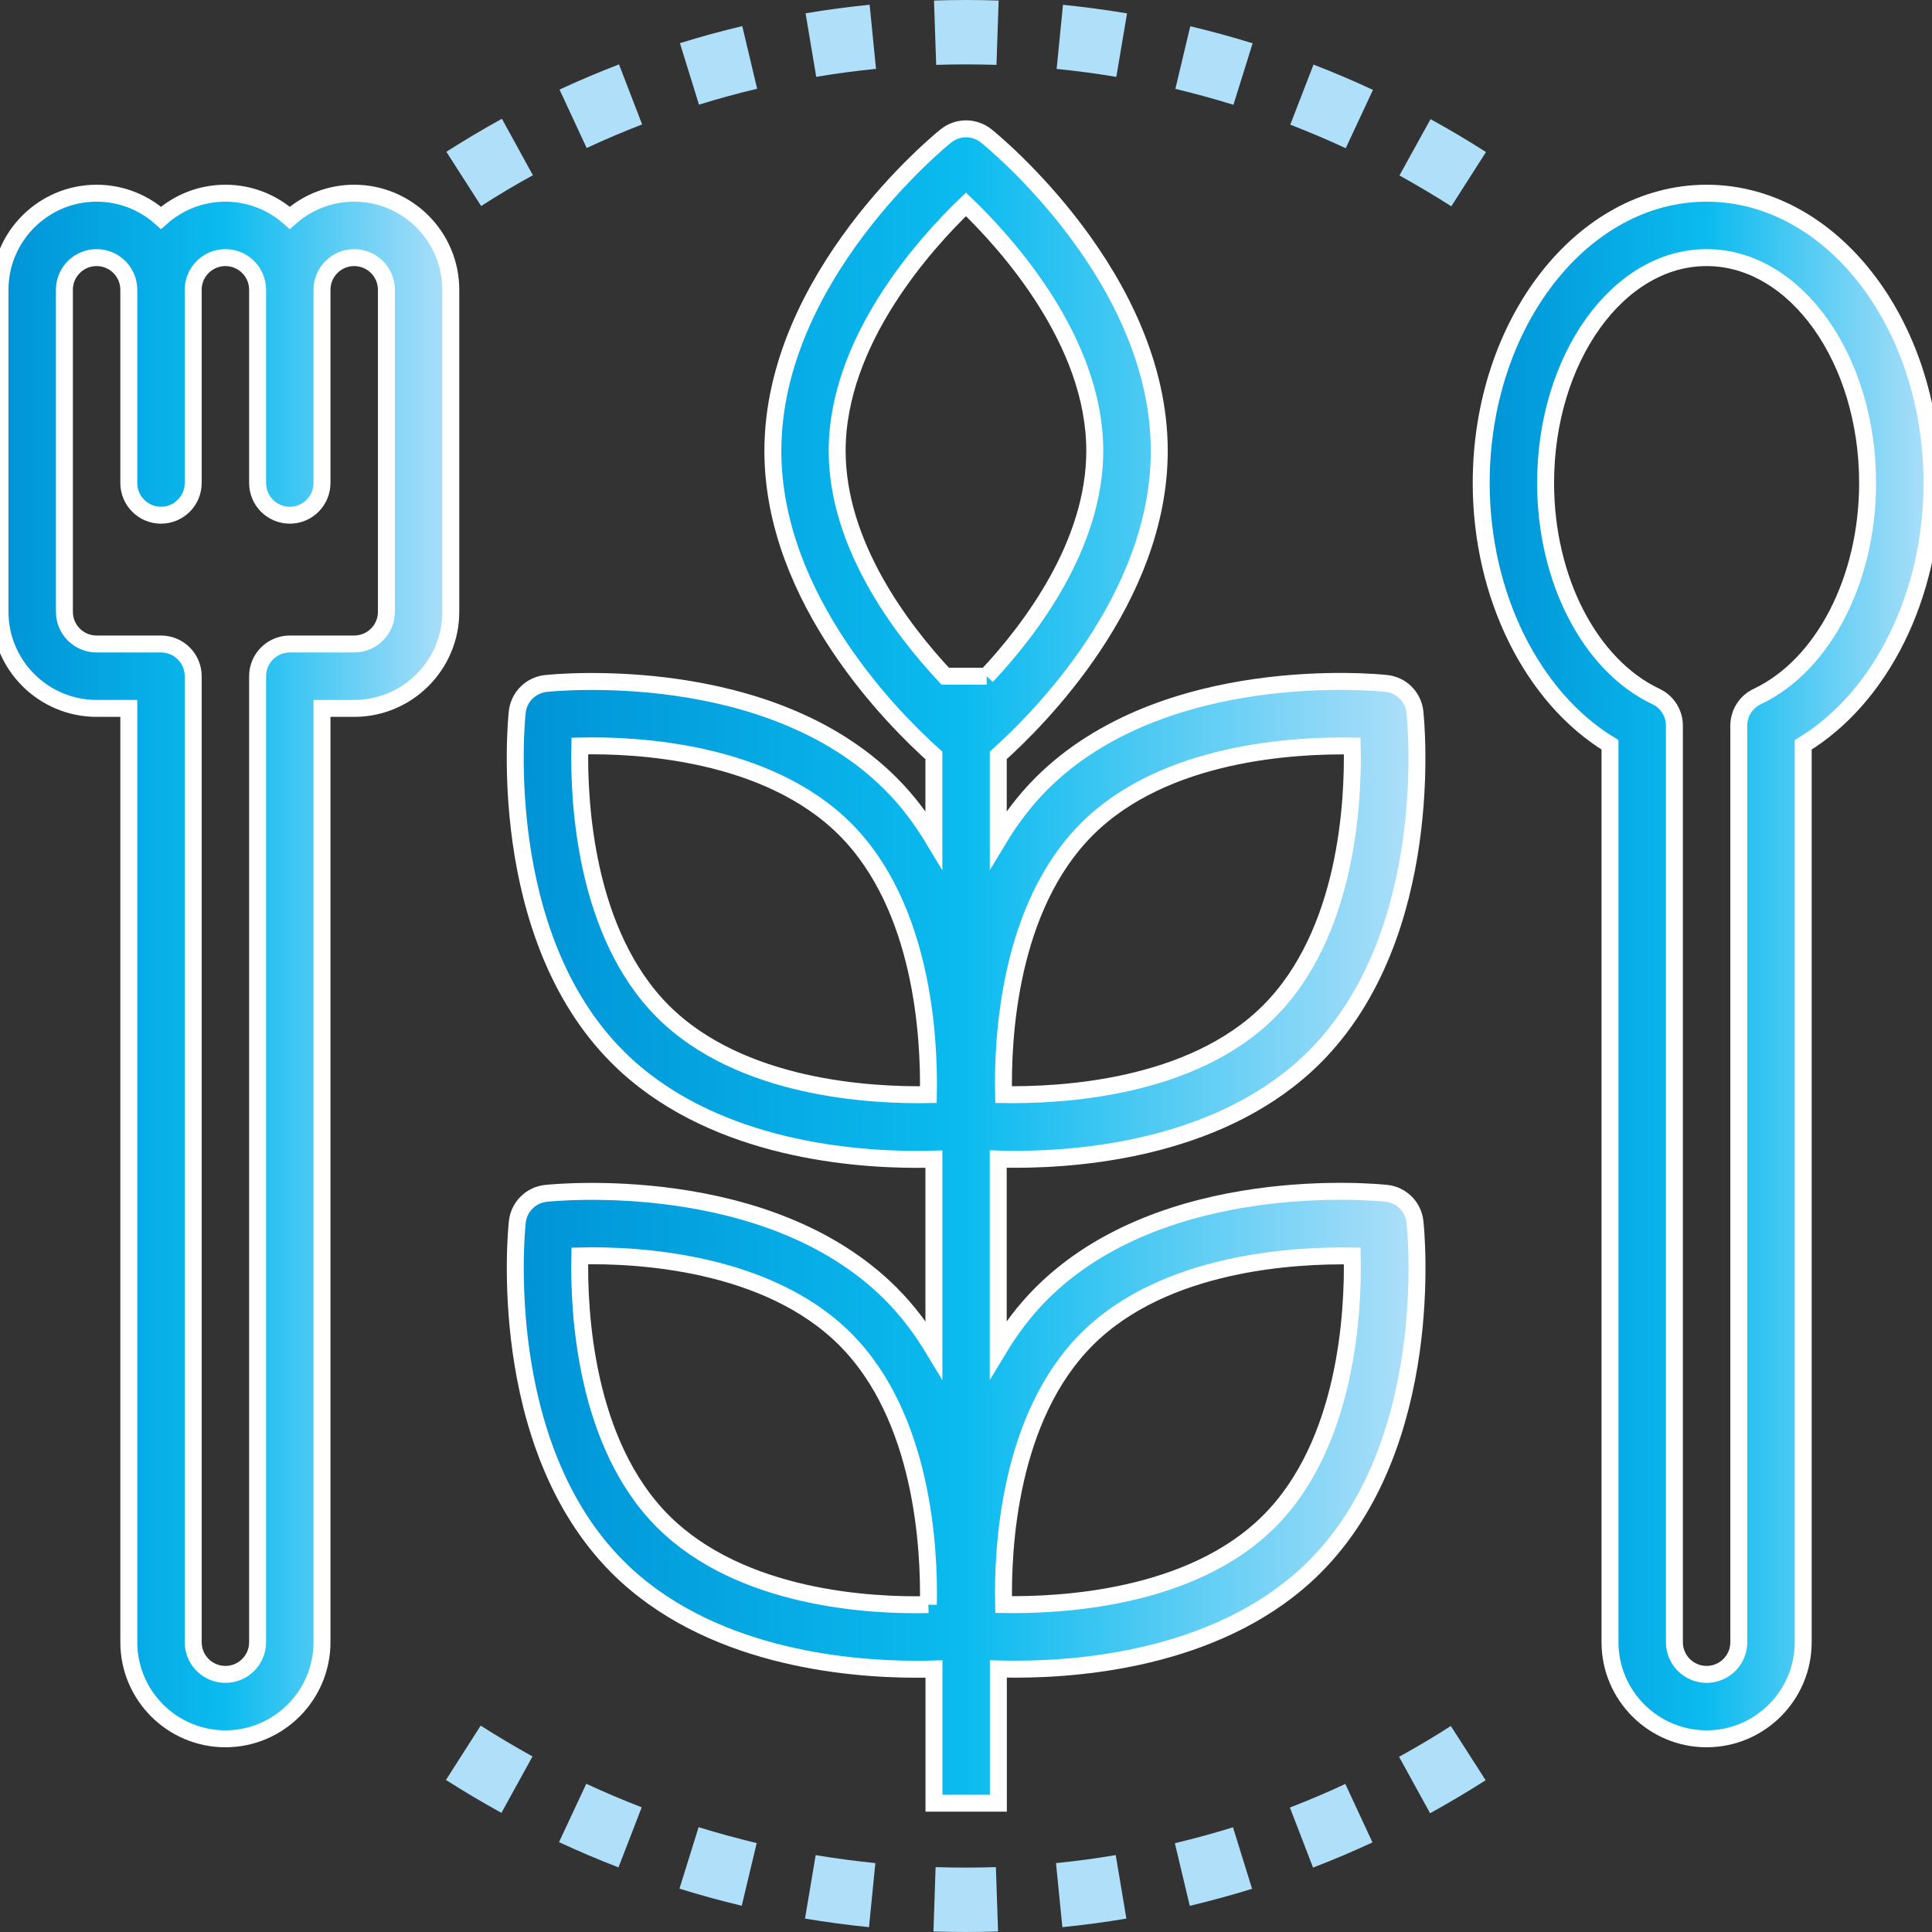 <svg width="57" height="57" viewBox="0 0 57 57" fill="none" xmlns="http://www.w3.org/2000/svg">
<rect x="0" y="0" width="57" height="57" fill="#333333" stroke="none"/>
<g clip-path="url(#clip0_7839_380)">
<path d="M50.35 5.7C46.683 5.7 43.7 9.535 43.7 14.25C43.7 17.563 45.205 20.578 47.5 21.974V48.45C47.5 50.021 48.779 51.3 50.35 51.3C51.921 51.3 53.2 50.021 53.2 48.45V21.974C55.496 20.578 57 17.564 57 14.25C57 9.535 54.017 5.7 50.35 5.7ZM51.844 20.549C51.512 20.706 51.3 21.041 51.3 21.408V48.45C51.3 48.975 50.874 49.4 50.35 49.4C49.827 49.4 49.4 48.975 49.4 48.45V21.408C49.4 21.04 49.189 20.706 48.856 20.549C46.909 19.63 45.6 17.099 45.6 14.25C45.6 10.584 47.731 7.6 50.35 7.6C52.97 7.6 55.1 10.584 55.1 14.25C55.1 17.097 53.792 19.629 51.844 20.549Z" fill="url(#paint0_linear_7839_380)" stroke="white" stroke-width="0.5"/>
<path d="M10.45 5.7C9.721 5.7 9.055 5.975 8.55 6.428C8.045 5.975 7.379 5.7 6.65 5.7C5.921 5.7 5.255 5.975 4.75 6.428C4.245 5.975 3.579 5.7 2.85 5.7C1.279 5.7 0 6.979 0 8.55V18.05C0 19.621 1.279 20.9 2.85 20.9H3.8V48.45C3.8 50.021 5.079 51.3 6.65 51.3C8.221 51.3 9.5 50.021 9.5 48.45V20.9H10.45C12.021 20.9 13.3 19.621 13.3 18.05V8.55C13.3 6.979 12.021 5.7 10.45 5.7ZM11.4 18.05C11.4 18.575 10.974 19 10.45 19H8.55C8.025 19 7.6 19.425 7.6 19.95V48.45C7.6 48.975 7.174 49.4 6.65 49.4C6.126 49.4 5.7 48.975 5.7 48.45V19.95C5.7 19.425 5.275 19 4.75 19H2.85C2.326 19 1.9 18.575 1.9 18.05V8.55C1.9 8.025 2.326 7.6 2.85 7.6C3.374 7.6 3.8 8.025 3.8 8.55V14.25C3.8 14.775 4.225 15.2 4.75 15.2C5.275 15.2 5.7 14.775 5.7 14.25V8.55C5.7 8.025 6.126 7.6 6.65 7.6C7.174 7.6 7.6 8.025 7.6 8.55V14.25C7.6 14.775 8.025 15.2 8.55 15.2C9.075 15.2 9.5 14.775 9.5 14.25V8.55C9.5 8.025 9.926 7.6 10.45 7.6C10.974 7.6 11.4 8.025 11.4 8.55V18.05Z" fill="url(#paint1_linear_7839_380)" stroke="white" stroke-width="0.5"/>
<path d="M40.9 35.206C40.634 35.179 34.34 34.548 30.723 38.166C30.218 38.671 29.804 39.231 29.451 39.817V34.195C29.605 34.2 29.778 34.203 29.966 34.203C32.073 34.203 36.141 33.825 38.785 31.183C42.403 27.563 41.774 21.271 41.744 21.006C41.697 20.562 41.346 20.21 40.901 20.163C40.635 20.135 34.342 19.505 30.724 23.122C30.219 23.628 29.805 24.187 29.452 24.773V22.285C30.609 21.252 34.202 17.689 34.202 13.3C34.202 8.182 29.307 4.178 29.098 4.011C28.75 3.731 28.254 3.731 27.906 4.011C27.697 4.18 22.802 8.184 22.802 13.303C22.802 17.692 26.396 21.253 27.552 22.287V24.775C27.2 24.189 26.785 23.629 26.28 23.124C22.662 19.505 16.368 20.137 16.104 20.165C15.659 20.212 15.308 20.564 15.26 21.008C15.232 21.273 14.601 27.566 18.22 31.185C20.863 33.828 24.931 34.205 27.038 34.205C27.227 34.205 27.398 34.203 27.553 34.198V39.819C27.201 39.234 26.786 38.675 26.282 38.169C22.663 34.549 16.371 35.181 16.105 35.208C15.661 35.256 15.309 35.607 15.262 36.051C15.233 36.316 14.603 42.609 18.221 46.23C20.863 48.872 24.93 49.248 27.037 49.248C27.227 49.248 27.399 49.246 27.555 49.241V53.2H29.455V49.239C29.61 49.243 29.782 49.246 29.972 49.246C32.079 49.246 36.145 48.868 38.787 46.227C42.406 42.606 41.776 36.314 41.746 36.049C41.699 35.605 41.349 35.253 40.903 35.206H40.9ZM32.065 24.465C34.361 22.168 38.229 21.98 39.895 22.01C39.931 23.675 39.743 27.535 37.439 29.84C35.143 32.135 31.268 32.319 29.609 32.295C29.572 30.631 29.761 26.77 32.065 24.465ZM27.39 32.295C25.721 32.324 21.856 32.135 19.559 29.84C17.263 27.543 17.071 23.675 17.106 22.009C18.761 21.968 22.63 22.16 24.935 24.465C27.23 26.762 27.423 30.628 27.39 32.295ZM27.39 47.34C25.724 47.383 21.864 47.188 19.559 44.884C17.263 42.587 17.071 38.718 17.106 37.054C18.764 37.013 22.63 37.206 24.935 39.511C27.232 41.807 27.424 45.675 27.39 47.341V47.34ZM29.11 19.95H27.887C26.586 18.559 24.699 16.068 24.699 13.3C24.699 10.053 27.296 7.184 28.499 6.029C29.702 7.184 32.299 10.055 32.299 13.3C32.299 16.068 30.412 18.559 29.109 19.95H29.11ZM37.441 44.885C35.144 47.182 31.274 47.366 29.61 47.34C29.573 45.675 29.762 41.816 32.066 39.511C34.361 37.215 38.234 37.026 39.895 37.055C39.93 38.722 39.736 42.59 37.442 44.885H37.441Z" fill="url(#paint2_linear_7839_380)" stroke="white" stroke-width="0.5"/>
<path d="M14.808 3.504C14.252 3.811 13.7 4.139 13.169 4.478L14.195 6.078C14.693 5.758 15.202 5.455 15.722 5.17L14.808 3.504Z" fill="#AFDFF9"/>
<path d="M27.556 0.016L27.62 1.914C28.21 1.894 28.807 1.896 29.399 1.914L29.463 0.016C28.829 -0.005 28.191 -0.006 27.557 0.016H27.556Z" fill="#AFDFF9"/>
<path d="M25.656 0.14C25.026 0.203 24.39 0.287 23.767 0.393L24.081 2.267C24.663 2.17 25.251 2.09 25.845 2.032L25.657 0.14H25.656Z" fill="#AFDFF9"/>
<path d="M31.361 0.143L31.174 2.033C31.768 2.093 32.354 2.172 32.935 2.268L33.251 0.395C32.626 0.29 31.991 0.206 31.363 0.142L31.361 0.143Z" fill="#AFDFF9"/>
<path d="M21.898 0.771C21.284 0.915 20.665 1.086 20.06 1.273L20.622 3.087C21.186 2.913 21.759 2.756 22.338 2.618L21.899 0.771H21.898Z" fill="#AFDFF9"/>
<path d="M35.117 0.774L34.677 2.622C35.255 2.761 35.826 2.917 36.39 3.092L36.956 1.277C36.355 1.091 35.737 0.922 35.117 0.774Z" fill="#AFDFF9"/>
<path d="M18.262 1.9C17.67 2.127 17.081 2.377 16.508 2.643L17.308 4.367C17.844 4.117 18.389 3.886 18.945 3.671L18.262 1.899V1.9Z" fill="#AFDFF9"/>
<path d="M42.206 3.514L41.288 5.177C41.808 5.465 42.319 5.768 42.818 6.087L43.841 4.486C43.307 4.145 42.762 3.821 42.205 3.515L42.206 3.514Z" fill="#AFDFF9"/>
<path d="M38.753 1.906L38.067 3.678C38.621 3.892 39.167 4.124 39.703 4.373L40.507 2.652C39.937 2.386 39.346 2.135 38.753 1.906Z" fill="#AFDFF9"/>
<path d="M17.297 52.627L16.493 54.348C17.063 54.614 17.653 54.865 18.247 55.094L18.932 53.322C18.379 53.107 17.833 52.876 17.297 52.627Z" fill="#AFDFF9"/>
<path d="M32.919 54.73C32.338 54.829 31.749 54.909 31.155 54.967L31.343 56.857C31.972 56.794 32.609 56.71 33.232 56.604L32.917 54.73H32.919Z" fill="#AFDFF9"/>
<path d="M14.181 50.912L13.157 52.514C13.692 52.855 14.237 53.179 14.794 53.485L15.711 51.82C15.191 51.533 14.681 51.23 14.182 50.911L14.181 50.912Z" fill="#AFDFF9"/>
<path d="M20.611 53.907L20.046 55.721C20.647 55.908 21.264 56.078 21.884 56.225L22.325 54.377C21.746 54.238 21.175 54.081 20.611 53.907Z" fill="#AFDFF9"/>
<path d="M29.382 55.086C28.791 55.105 28.193 55.104 27.603 55.086L27.54 56.984C27.86 56.995 28.18 57 28.502 57C28.824 57 29.133 56.995 29.446 56.984L29.382 55.086Z" fill="#AFDFF9"/>
<path d="M42.804 50.922C42.307 51.242 41.797 51.545 41.277 51.83L42.192 53.496C42.748 53.189 43.3 52.862 43.831 52.522L42.804 50.922Z" fill="#AFDFF9"/>
<path d="M24.065 54.73L23.75 56.604C24.373 56.709 25.009 56.793 25.638 56.857L25.826 54.967C25.232 54.907 24.645 54.828 24.065 54.732V54.73Z" fill="#AFDFF9"/>
<path d="M36.378 53.911C35.814 54.086 35.242 54.242 34.662 54.38L35.102 56.228C35.715 56.083 36.334 55.912 36.94 55.726L36.377 53.911H36.378Z" fill="#AFDFF9"/>
<path d="M39.692 52.632C39.157 52.882 38.611 53.113 38.056 53.328L38.739 55.1C39.33 54.873 39.919 54.623 40.492 54.357L39.692 52.633V52.632Z" fill="#AFDFF9"/>
</g>
<defs>
<linearGradient id="paint0_linear_7839_380" x1="43.7" y1="28.5" x2="57" y2="28.5" gradientUnits="userSpaceOnUse">
<stop stop-color="#0093D6"/>
<stop offset="0.5" stop-color="#0BBBEF"/>
<stop offset="1" stop-color="#AFDFF9"/>
</linearGradient>
<linearGradient id="paint1_linear_7839_380" x1="0" y1="-0" x2="13.3" y2="-0" gradientUnits="userSpaceOnUse">
<stop stop-color="#0093D6"/>
<stop offset="0.5" stop-color="#0BBBEF"/>
<stop offset="1" stop-color="#AFDFF9"/>
</linearGradient>
<linearGradient id="paint2_linear_7839_380" x1="15.199" y1="28.499" x2="41.802" y2="28.499" gradientUnits="userSpaceOnUse">
<stop stop-color="#0093D6"/>
<stop offset="0.5" stop-color="#0BBBEF"/>
<stop offset="1" stop-color="#AFDFF9"/>
</linearGradient>
<clipPath id="clip0_7839_380">
<rect width="57" height="57" fill="white"/>
</clipPath>
</defs>
</svg>
